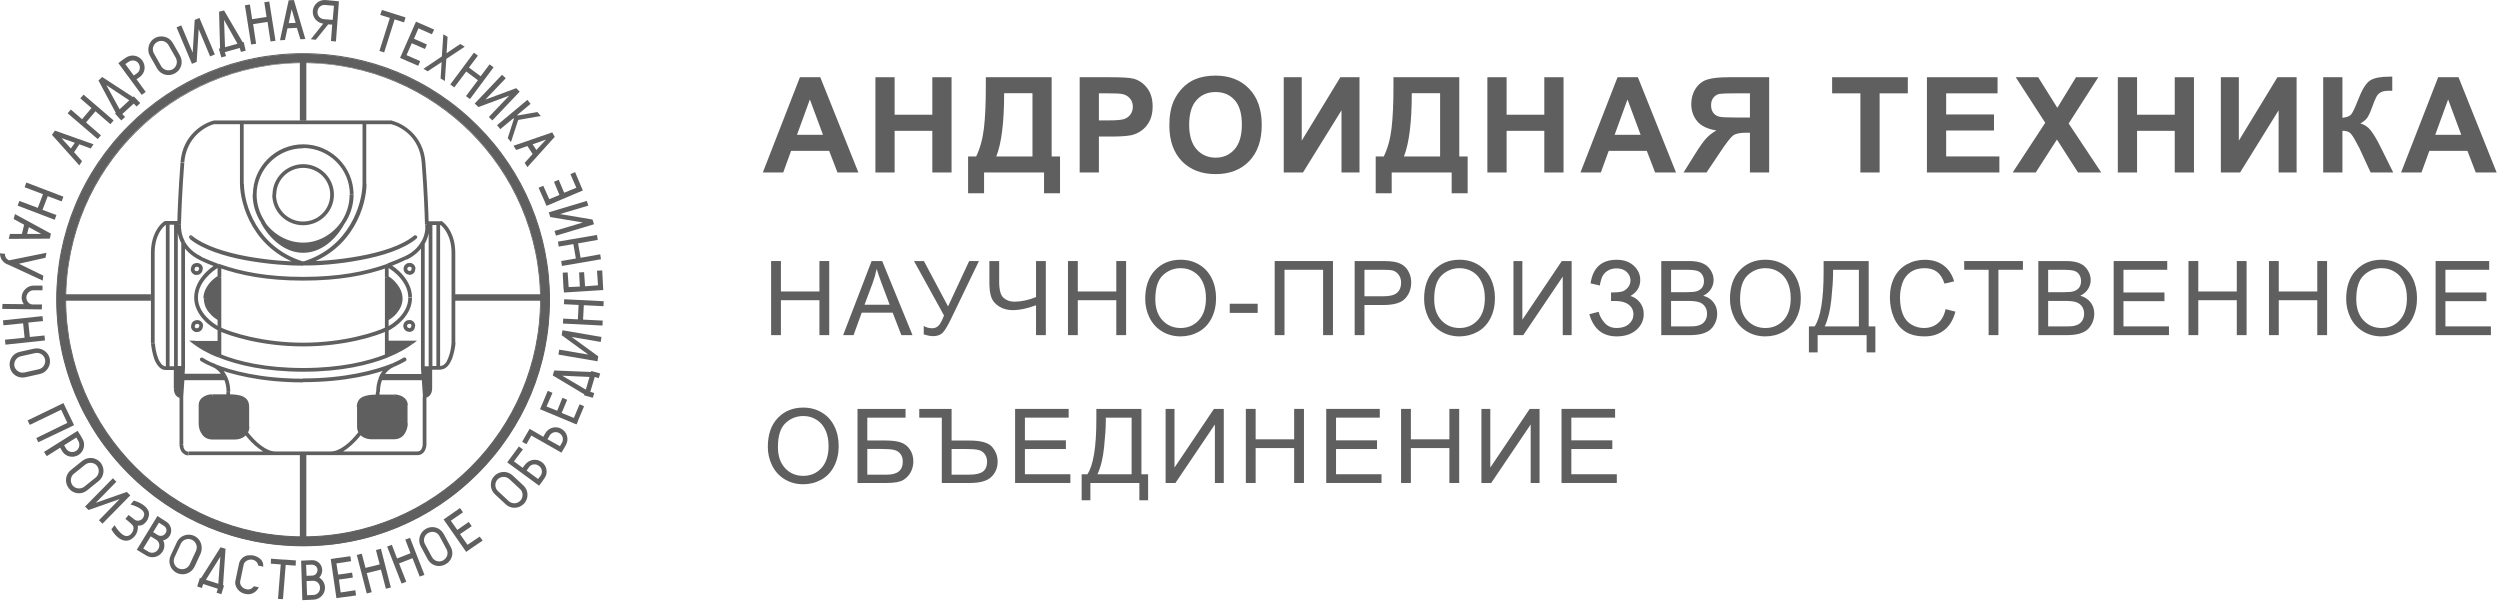 <svg width="371" height="90" viewBox="0 0 371 90" fill="none" xmlns="http://www.w3.org/2000/svg">
<path d="M114.434 49.733V38.738H115.888V43.254H121.603V38.738H123.058V49.733H121.603V44.551H115.888V49.733H114.434Z" fill="#5F5F5F"/>
<path d="M125.125 49.733L129.348 38.738H130.915L135.415 49.733H133.758L132.475 46.403H127.878L126.67 49.733H125.125ZM128.298 45.218H132.025L130.878 42.173C130.527 41.248 130.267 40.488 130.098 39.893C129.958 40.598 129.76 41.298 129.505 41.993L128.298 45.218Z" fill="#5F5F5F"/>
<path d="M135.637 38.738H137.107L140.691 45.473L143.826 38.738H145.274L141.149 47.288C140.634 48.358 140.212 49.058 139.881 49.388C139.552 49.718 139.079 49.883 138.464 49.883C138.089 49.883 137.629 49.796 137.084 49.621V48.375C137.474 48.6 137.887 48.713 138.321 48.713C138.677 48.713 138.982 48.6 139.236 48.375C139.496 48.145 139.781 47.626 140.092 46.816L135.637 38.738Z" fill="#5F5F5F"/>
<path d="M155.201 49.733H153.746V45.301C152.441 45.786 151.299 46.028 150.319 46.028C149.554 46.028 148.879 45.851 148.294 45.496C147.709 45.136 147.316 44.681 147.117 44.13C146.921 43.581 146.824 42.861 146.824 41.971V38.738H148.279V41.836C148.279 43.036 148.497 43.825 148.932 44.206C149.371 44.581 149.899 44.769 150.514 44.769C151.539 44.769 152.617 44.541 153.746 44.086V38.738H155.201V49.733Z" fill="#5F5F5F"/>
<path d="M158.488 49.733V38.738H159.944V43.254H165.658V38.738H167.114V49.733H165.658V44.551H159.944V49.733H158.488Z" fill="#5F5F5F"/>
<path d="M169.949 44.378C169.949 42.553 170.439 41.125 171.418 40.096C172.398 39.061 173.664 38.544 175.213 38.544C176.229 38.544 177.144 38.786 177.959 39.271C178.773 39.756 179.393 40.433 179.818 41.303C180.248 42.168 180.464 43.151 180.464 44.251C180.464 45.365 180.238 46.363 179.788 47.243C179.338 48.123 178.701 48.79 177.875 49.246C177.051 49.695 176.162 49.92 175.207 49.92C174.171 49.92 173.247 49.67 172.43 49.17C171.616 48.67 170.998 47.988 170.578 47.123C170.159 46.258 169.949 45.343 169.949 44.378ZM171.449 44.401C171.449 45.725 171.803 46.77 172.514 47.535C173.229 48.295 174.124 48.676 175.199 48.676C176.293 48.676 177.194 48.291 177.898 47.52C178.608 46.75 178.963 45.658 178.963 44.243C178.963 43.348 178.811 42.568 178.505 41.903C178.207 41.233 177.763 40.716 177.178 40.351C176.599 39.981 175.945 39.796 175.221 39.796C174.191 39.796 173.304 40.151 172.559 40.861C171.818 41.566 171.449 42.746 171.449 44.401Z" fill="#5F5F5F"/>
<path d="M182.492 46.433V45.075H186.639V46.433H182.492Z" fill="#5F5F5F"/>
<path d="M189.164 38.738H197.812V49.733H196.349V40.036H190.62V49.733H189.164V38.738Z" fill="#5F5F5F"/>
<path d="M201.031 49.733V38.738H205.178C205.908 38.738 206.466 38.773 206.852 38.843C207.391 38.934 207.844 39.106 208.209 39.361C208.574 39.611 208.866 39.963 209.086 40.418C209.311 40.873 209.423 41.373 209.423 41.918C209.423 42.853 209.126 43.646 208.532 44.296C207.937 44.941 206.862 45.263 205.306 45.263H202.486V49.733H201.031ZM202.486 43.966H205.329C206.268 43.966 206.937 43.79 207.332 43.441C207.726 43.091 207.924 42.598 207.924 41.963C207.924 41.503 207.806 41.11 207.572 40.786C207.342 40.456 207.036 40.238 206.657 40.133C206.412 40.069 205.959 40.036 205.299 40.036H202.486V43.966Z" fill="#5F5F5F"/>
<path d="M211.336 44.378C211.336 42.553 211.826 41.125 212.806 40.096C213.785 39.061 215.051 38.544 216.601 38.544C217.616 38.544 218.531 38.786 219.345 39.271C220.161 39.756 220.78 40.433 221.206 41.303C221.635 42.168 221.851 43.151 221.851 44.251C221.851 45.365 221.625 46.363 221.176 47.243C220.726 48.123 220.088 48.79 219.263 49.246C218.438 49.695 217.549 49.92 216.593 49.92C215.558 49.92 214.634 49.67 213.819 49.17C213.003 48.67 212.386 47.988 211.966 47.123C211.546 46.258 211.336 45.343 211.336 44.378ZM212.835 44.401C212.835 45.725 213.191 46.77 213.9 47.535C214.616 48.295 215.51 48.676 216.585 48.676C217.681 48.676 218.58 48.291 219.286 47.52C219.995 46.75 220.35 45.658 220.35 44.243C220.35 43.348 220.198 42.568 219.892 41.903C219.593 41.233 219.15 40.716 218.567 40.351C217.985 39.981 217.333 39.796 216.608 39.796C215.579 39.796 214.691 40.151 213.945 40.861C213.206 41.566 212.835 42.746 212.835 44.401Z" fill="#5F5F5F"/>
<path d="M224.598 38.738H225.918V47.446L231.769 38.738H233.231V49.733H231.911V41.048L226.054 49.733H224.598V38.738Z" fill="#5F5F5F"/>
<path d="M235.859 46.628L237.248 46.268C237.352 46.803 237.632 47.338 238.088 47.873C238.547 48.408 239.155 48.676 239.91 48.676C240.68 48.676 241.288 48.478 241.733 48.083C242.177 47.689 242.4 47.211 242.4 46.651C242.4 46.046 242.164 45.566 241.694 45.21C241.226 44.85 240.586 44.67 239.774 44.67H239.077V43.403C239.747 43.403 240.259 43.366 240.614 43.29C240.97 43.211 241.281 43.014 241.552 42.698C241.827 42.379 241.964 42.016 241.964 41.611C241.964 41.131 241.777 40.713 241.401 40.358C241.032 40.003 240.529 39.826 239.894 39.826C239.339 39.826 238.865 39.966 238.47 40.246C238.08 40.521 237.81 40.888 237.66 41.348C237.51 41.803 237.435 42.143 237.435 42.368L236.04 42.053C236.385 39.718 237.675 38.551 239.91 38.551C240.985 38.551 241.837 38.85 242.467 39.451C243.098 40.046 243.413 40.743 243.413 41.543C243.413 42.568 242.928 43.363 241.957 43.928C242.517 44.083 242.985 44.401 243.36 44.881C243.739 45.355 243.93 45.926 243.93 46.59C243.93 47.535 243.561 48.328 242.827 48.968C242.097 49.603 241.128 49.92 239.917 49.92C237.837 49.92 236.485 48.823 235.859 46.628Z" fill="#5F5F5F"/>
<path d="M246.531 49.733V38.738H250.656C251.496 38.738 252.168 38.85 252.673 39.076C253.184 39.296 253.581 39.639 253.866 40.103C254.156 40.563 254.3 41.046 254.3 41.551C254.3 42.02 254.174 42.463 253.918 42.878C253.664 43.293 253.278 43.629 252.763 43.883C253.429 44.078 253.939 44.411 254.294 44.881C254.654 45.35 254.833 45.906 254.833 46.546C254.833 47.061 254.723 47.541 254.504 47.985C254.288 48.426 254.02 48.765 253.701 49.005C253.381 49.246 252.979 49.428 252.494 49.553C252.014 49.673 251.424 49.733 250.723 49.733H246.531ZM247.986 43.358H250.363C251.008 43.358 251.472 43.316 251.752 43.231C252.122 43.121 252.398 42.938 252.584 42.683C252.774 42.428 252.868 42.108 252.868 41.723C252.868 41.358 252.781 41.038 252.606 40.763C252.432 40.483 252.181 40.294 251.856 40.193C251.531 40.089 250.974 40.036 250.183 40.036H247.986V43.358ZM247.986 48.436H250.723C251.193 48.436 251.523 48.418 251.713 48.383C252.048 48.323 252.328 48.223 252.554 48.083C252.779 47.943 252.963 47.74 253.108 47.476C253.254 47.206 253.326 46.896 253.326 46.546C253.326 46.136 253.22 45.781 253.011 45.481C252.802 45.176 252.509 44.963 252.134 44.843C251.763 44.718 251.228 44.656 250.528 44.656H247.986V48.436Z" fill="#5F5F5F"/>
<path d="M256.727 44.378C256.727 42.553 257.218 41.125 258.197 40.096C259.178 39.061 260.442 38.544 261.992 38.544C263.007 38.544 263.921 38.786 264.738 39.271C265.552 39.756 266.171 40.433 266.596 41.303C267.027 42.168 267.241 43.151 267.241 44.251C267.241 45.365 267.017 46.363 266.566 47.243C266.116 48.123 265.48 48.79 264.654 49.246C263.829 49.695 262.939 49.92 261.984 49.92C260.949 49.92 260.024 49.67 259.21 49.17C258.396 48.67 257.778 47.988 257.357 47.123C256.938 46.258 256.727 45.343 256.727 44.378ZM258.227 44.401C258.227 45.725 258.582 46.77 259.291 47.535C260.006 48.295 260.903 48.676 261.978 48.676C263.072 48.676 263.971 48.291 264.677 47.52C265.387 46.75 265.742 45.658 265.742 44.243C265.742 43.348 265.588 42.568 265.285 41.903C264.984 41.233 264.542 40.716 263.956 40.351C263.378 39.981 262.725 39.796 262 39.796C260.97 39.796 260.082 40.151 259.338 40.861C258.597 41.566 258.227 42.746 258.227 44.401Z" fill="#5F5F5F"/>
<path d="M270.624 38.738H277.313V48.436H278.304V52.298H277.006V49.733H269.737V52.298H268.441V48.436H269.296C270.181 47.101 270.624 44.403 270.624 40.343V38.738ZM275.858 40.036H272.026V40.598C272.026 41.533 271.941 42.813 271.771 44.438C271.606 46.058 271.278 47.39 270.789 48.436H275.858V40.036Z" fill="#5F5F5F"/>
<path d="M288.726 45.878L290.18 46.246C289.875 47.441 289.326 48.353 288.531 48.983C287.74 49.609 286.772 49.92 285.629 49.92C284.443 49.92 283.478 49.68 282.733 49.201C281.993 48.716 281.428 48.016 281.038 47.101C280.653 46.186 280.461 45.203 280.461 44.153C280.461 43.008 280.678 42.011 281.113 41.16C281.554 40.306 282.176 39.659 282.981 39.218C283.79 38.773 284.68 38.551 285.651 38.551C286.75 38.551 287.675 38.831 288.426 39.391C289.175 39.951 289.697 40.739 289.993 41.753L288.56 42.091C288.305 41.291 287.936 40.709 287.45 40.343C286.966 39.978 286.355 39.796 285.62 39.796C284.775 39.796 284.068 39.998 283.497 40.403C282.932 40.808 282.535 41.354 282.305 42.038C282.075 42.718 281.96 43.421 281.96 44.146C281.96 45.081 282.096 45.898 282.366 46.598C282.639 47.293 283.065 47.813 283.64 48.158C284.215 48.503 284.838 48.676 285.508 48.676C286.323 48.676 287.012 48.441 287.577 47.97C288.142 47.5 288.526 46.803 288.726 45.878Z" fill="#5F5F5F"/>
<path d="M295.11 49.733V40.036H291.488V38.738H300.201V40.036H296.565V49.733H295.11Z" fill="#5F5F5F"/>
<path d="M302.488 49.733V38.738H306.615C307.455 38.738 308.127 38.85 308.631 39.076C309.141 39.296 309.54 39.639 309.825 40.103C310.113 40.563 310.259 41.046 310.259 41.551C310.259 42.02 310.132 42.463 309.877 42.878C309.621 43.293 309.237 43.629 308.722 43.883C309.386 44.078 309.896 44.411 310.251 44.881C310.611 45.35 310.791 45.906 310.791 46.546C310.791 47.061 310.682 47.541 310.461 47.985C310.246 48.426 309.979 48.765 309.659 49.005C309.339 49.246 308.936 49.428 308.451 49.553C307.972 49.673 307.381 49.733 306.682 49.733H302.488ZM303.945 43.358H306.322C306.967 43.358 307.429 43.316 307.709 43.231C308.079 43.121 308.357 42.938 308.541 42.683C308.731 42.428 308.826 42.108 308.826 41.723C308.826 41.358 308.74 41.038 308.564 40.763C308.389 40.483 308.139 40.294 307.814 40.193C307.489 40.089 306.931 40.036 306.141 40.036H303.945V43.358ZM303.945 48.436H306.682C307.151 48.436 307.482 48.418 307.671 48.383C308.007 48.323 308.287 48.223 308.511 48.083C308.736 47.943 308.922 47.74 309.066 47.476C309.211 47.206 309.283 46.896 309.283 46.546C309.283 46.136 309.179 45.781 308.968 45.481C308.758 45.176 308.466 44.963 308.091 44.843C307.722 44.718 307.186 44.656 306.487 44.656H303.945V48.436Z" fill="#5F5F5F"/>
<path d="M313.668 49.733V38.738H321.619V40.036H315.123V43.403H321.206V44.693H315.123V48.436H321.873V49.733H313.668Z" fill="#5F5F5F"/>
<path d="M324.77 49.733V38.738H326.225V43.254H331.94V38.738H333.394V49.733H331.94V44.551H326.225V49.733H324.77Z" fill="#5F5F5F"/>
<path d="M336.715 49.733V38.738H338.169V43.254H343.884V38.738H345.339V49.733H343.884V44.551H338.169V49.733H336.715Z" fill="#5F5F5F"/>
<path d="M348.172 44.378C348.172 42.553 348.662 41.125 349.641 40.096C350.622 39.061 351.886 38.544 353.436 38.544C354.452 38.544 355.365 38.786 356.181 39.271C356.996 39.756 357.617 40.433 358.041 41.303C358.471 42.168 358.685 43.151 358.685 44.251C358.685 45.365 358.462 46.363 358.012 47.243C357.561 48.123 356.924 48.79 356.098 49.246C355.274 49.695 354.383 49.92 353.429 49.92C352.395 49.92 351.47 49.67 350.654 49.17C349.839 48.67 349.222 47.988 348.801 47.123C348.382 46.258 348.172 45.343 348.172 44.378ZM349.671 44.401C349.671 45.725 350.026 46.77 350.737 47.535C351.452 48.295 352.346 48.676 353.421 48.676C354.516 48.676 355.417 48.291 356.121 47.52C356.831 46.75 357.186 45.658 357.186 44.243C357.186 43.348 357.034 42.568 356.729 41.903C356.429 41.233 355.986 40.716 355.401 40.351C354.821 39.981 354.169 39.796 353.444 39.796C352.413 39.796 351.526 40.151 350.782 40.861C350.041 41.566 349.671 42.746 349.671 44.401Z" fill="#5F5F5F"/>
<path d="M361.445 49.733V38.738H369.396V40.036H362.9V43.403H368.983V44.693H362.9V48.436H369.65V49.733H361.445Z" fill="#5F5F5F"/>
<path d="M113.945 66.32C113.945 64.496 114.435 63.068 115.415 62.038C116.396 61.003 117.66 60.485 119.211 60.485C120.225 60.485 121.14 60.728 121.955 61.213C122.77 61.698 123.39 62.376 123.815 63.246C124.245 64.111 124.46 65.093 124.46 66.193C124.46 67.308 124.235 68.305 123.785 69.185C123.335 70.065 122.697 70.733 121.873 71.188C121.047 71.638 120.157 71.863 119.203 71.863C118.168 71.863 117.243 71.612 116.428 71.113C115.612 70.613 114.995 69.93 114.575 69.065C114.155 68.2 113.945 67.285 113.945 66.32ZM115.445 66.343C115.445 67.668 115.801 68.713 116.51 69.478C117.225 70.238 118.12 70.618 119.195 70.618C120.29 70.618 121.19 70.232 121.895 69.463C122.605 68.693 122.96 67.6 122.96 66.185C122.96 65.29 122.808 64.511 122.503 63.846C122.202 63.176 121.76 62.658 121.175 62.293C120.595 61.923 119.943 61.738 119.218 61.738C118.188 61.738 117.3 62.093 116.555 62.803C115.815 63.508 115.445 64.688 115.445 66.343Z" fill="#5F5F5F"/>
<path d="M127.254 60.681H134.386V61.977H128.709V65.368H131.333C132.304 65.368 133.074 65.46 133.644 65.645C134.218 65.83 134.678 66.18 135.024 66.695C135.369 67.205 135.541 67.8 135.541 68.48C135.541 69.035 135.416 69.555 135.166 70.04C134.921 70.52 134.553 70.913 134.064 71.218C133.574 71.523 132.738 71.675 131.559 71.675H127.254V60.681ZM128.709 70.438H131.619C132.404 70.438 132.991 70.278 133.381 69.958C133.776 69.637 133.973 69.158 133.973 68.517C133.973 68.063 133.861 67.683 133.636 67.378C133.411 67.073 133.098 66.87 132.699 66.771C132.298 66.67 131.616 66.621 130.651 66.621H128.709V70.438Z" fill="#5F5F5F"/>
<path d="M136.418 60.681H141.217V65.376H143.85C145.575 65.376 146.705 65.695 147.24 66.335C147.78 66.975 148.05 67.695 148.05 68.495C148.05 69.415 147.737 70.175 147.113 70.775C146.493 71.375 145.435 71.675 143.94 71.675H139.762V61.977H136.418V60.681ZM141.217 70.438H143.88C144.795 70.438 145.457 70.285 145.868 69.98C146.278 69.67 146.482 69.18 146.482 68.51C146.482 68.056 146.36 67.673 146.115 67.363C145.875 67.048 145.555 66.848 145.155 66.763C144.755 66.672 144.09 66.628 143.16 66.628H141.217V70.438Z" fill="#5F5F5F"/>
<path d="M150.641 71.675V60.681H158.59V61.977H152.096V65.345H158.178V66.636H152.096V70.377H158.845V71.675H150.641Z" fill="#5F5F5F"/>
<path d="M162.698 60.681H169.388V70.377H170.378V74.24H169.081V71.675H161.813V74.24H160.516V70.377H161.371C162.255 69.043 162.698 66.345 162.698 62.285V60.681ZM167.932 61.977H164.1V62.541C164.1 63.476 164.015 64.756 163.846 66.38C163.681 68 163.353 69.333 162.863 70.377H167.932V61.977Z" fill="#5F5F5F"/>
<path d="M172.977 60.681H174.297V69.388L180.148 60.681H181.61V71.675H180.29V62.99L174.433 71.675H172.977V60.681Z" fill="#5F5F5F"/>
<path d="M184.883 71.675V60.681H186.337V65.195H192.052V60.681H193.507V71.675H192.052V66.493H186.337V71.675H184.883Z" fill="#5F5F5F"/>
<path d="M196.812 71.675V60.681H204.761V61.977H198.267V65.345H204.35V66.636H198.267V70.377H205.017V71.675H196.812Z" fill="#5F5F5F"/>
<path d="M207.918 71.675V60.681H209.374V65.195H215.087V60.681H216.544V71.675H215.087V66.493H209.374V71.675H207.918Z" fill="#5F5F5F"/>
<path d="M219.84 60.681H221.16V69.388L227.009 60.681H228.472V71.675H227.152V62.99L221.294 71.675H219.84V60.681Z" fill="#5F5F5F"/>
<path d="M231.73 71.675V60.681H239.68V61.977H233.186V65.345H239.268V66.636H233.186V70.377H239.935V71.675H231.73Z" fill="#5F5F5F"/>
<path d="M127.387 25.597H124.283L123.048 22.386H117.398L116.231 25.597H113.203L118.709 11.461H121.727L127.387 25.597ZM122.132 20.004L120.185 14.759L118.275 20.004H122.132Z" fill="#5F5F5F"/>
<path d="M129.91 25.597V11.461H132.764V17.024H138.357V11.461H141.211V25.597H138.357V19.416H132.764V25.597H129.91Z" fill="#5F5F5F"/>
<path d="M146.296 11.461H156.064V23.224H157.308V28.682H154.936V25.597H146.036V28.682H143.664V23.224H144.86C145.445 22.016 145.83 20.615 146.017 19.02C146.203 17.42 146.296 15.399 146.296 12.955V11.461ZM149.015 13.833C149.015 18.127 148.627 21.258 147.848 23.224H153.219V13.833H149.015Z" fill="#5F5F5F"/>
<path d="M160.223 25.597V11.461H164.803C166.538 11.461 167.67 11.532 168.198 11.673C169.007 11.885 169.686 12.348 170.231 13.062C170.778 13.769 171.052 14.685 171.052 15.81C171.052 16.677 170.893 17.407 170.579 17.998C170.264 18.59 169.862 19.056 169.374 19.397C168.892 19.731 168.399 19.952 167.898 20.062C167.217 20.197 166.23 20.264 164.938 20.264H163.077V25.597H160.223ZM163.077 13.852V17.864H164.639C165.764 17.864 166.516 17.789 166.895 17.642C167.274 17.494 167.57 17.262 167.784 16.948C168.001 16.633 168.111 16.266 168.111 15.848C168.111 15.333 167.959 14.91 167.657 14.575C167.355 14.241 166.972 14.032 166.51 13.949C166.169 13.884 165.484 13.852 164.455 13.852H163.077Z" fill="#5F5F5F"/>
<path d="M173.531 18.615C173.531 17.175 173.747 15.967 174.178 14.99C174.5 14.27 174.936 13.624 175.488 13.052C176.048 12.48 176.659 12.055 177.322 11.779C178.202 11.406 179.218 11.22 180.368 11.22C182.451 11.22 184.115 11.866 185.363 13.158C186.616 14.45 187.243 16.247 187.243 18.548C187.243 20.83 186.622 22.617 185.382 23.91C184.142 25.195 182.483 25.838 180.406 25.838C178.304 25.838 176.633 25.198 175.392 23.919C174.152 22.634 173.531 20.866 173.531 18.615ZM176.472 18.519C176.472 20.12 176.842 21.334 177.581 22.165C178.32 22.986 179.259 23.398 180.397 23.398C181.534 23.398 182.467 22.99 183.193 22.174C183.926 21.351 184.293 20.12 184.293 18.481C184.293 16.86 183.936 15.652 183.222 14.855C182.515 14.058 181.573 13.659 180.397 13.659C179.221 13.659 178.272 14.064 177.552 14.874C176.832 15.678 176.472 16.892 176.472 18.519Z" fill="#5F5F5F"/>
<path d="M190.508 11.461H193.178V20.872L198.906 11.461H201.75V25.597H199.079V16.369L193.362 25.597H190.508V11.461Z" fill="#5F5F5F"/>
<path d="M206.789 11.461H216.556V23.224H217.801V28.682H215.428V25.597H206.528V28.682H204.156V23.224H205.352C205.937 22.016 206.323 20.615 206.509 19.02C206.696 17.42 206.789 15.399 206.789 12.955V11.461ZM209.508 13.833C209.508 18.127 209.119 21.258 208.342 23.224H213.711V13.833H209.508Z" fill="#5F5F5F"/>
<path d="M220.727 25.597V11.461H223.581V17.024H229.174V11.461H232.029V25.597H229.174V19.416H223.581V25.597H220.727Z" fill="#5F5F5F"/>
<path d="M248.722 25.597H245.618L244.384 22.386H238.734L237.566 25.597H234.539L240.044 11.461H243.063L248.722 25.597ZM243.468 20.004L241.52 14.759L239.611 20.004H243.468Z" fill="#5F5F5F"/>
<path d="M259.69 25.597V19.695H259.112C258.212 19.695 257.575 19.831 257.202 20.101C256.835 20.371 256.206 21.177 255.312 22.521L253.248 25.597H249.836L251.562 22.839C252.244 21.746 252.786 20.981 253.191 20.544C253.595 20.101 254.105 19.705 254.715 19.358C253.397 19.152 252.445 18.696 251.861 17.989C251.276 17.275 250.983 16.423 250.983 15.433C250.983 14.572 251.199 13.81 251.629 13.148C252.066 12.48 252.639 12.033 253.346 11.808C254.06 11.577 255.124 11.461 256.538 11.461H262.544V25.597H259.69ZM259.69 13.852H257.462C256.332 13.852 255.586 13.878 255.226 13.929C254.873 13.981 254.566 14.155 254.309 14.45C254.053 14.746 253.924 15.132 253.924 15.607C253.924 16.102 254.047 16.497 254.29 16.794C254.541 17.083 254.856 17.262 255.235 17.334C255.621 17.404 256.402 17.439 257.58 17.439H259.69V13.852Z" fill="#5F5F5F"/>
<path d="M276.082 25.597V13.852H271.887V11.461H283.12V13.852H278.936V25.597H276.082Z" fill="#5F5F5F"/>
<path d="M285.957 25.597V11.461H296.438V13.852H288.81V16.986H295.907V19.368H288.81V23.215H296.707V25.597H285.957Z" fill="#5F5F5F"/>
<path d="M298.68 25.597L303.512 18.221L299.134 11.461H302.47L305.306 16.002L308.081 11.461H311.39L306.991 18.326L311.824 25.597H308.38L305.247 20.708L302.104 25.597H298.68Z" fill="#5F5F5F"/>
<path d="M314.285 25.597V11.461H317.139V17.024H322.731V11.461H325.585V25.597H322.731V19.416H317.139V25.597H314.285Z" fill="#5F5F5F"/>
<path d="M329.574 11.461H332.244V20.872L337.972 11.461H340.817V25.597H338.147V16.369L332.429 25.597H329.574V11.461Z" fill="#5F5F5F"/>
<path d="M344.762 11.461H347.616V17.478C348.252 17.414 348.683 17.249 348.909 16.986C349.134 16.723 349.482 15.99 349.951 14.788C350.543 13.258 351.136 12.306 351.735 11.933C352.325 11.56 353.28 11.374 354.598 11.374C354.663 11.374 354.8 11.371 355.013 11.364V13.476L354.608 13.466C354.022 13.466 353.595 13.54 353.325 13.688C353.056 13.83 352.837 14.048 352.669 14.344C352.503 14.64 352.255 15.247 351.926 16.166C351.754 16.655 351.563 17.063 351.359 17.391C351.158 17.719 350.801 18.027 350.288 18.317C350.925 18.497 351.448 18.86 351.859 19.406C352.277 19.953 352.734 20.724 353.229 21.721L355.157 25.597H351.802L350.114 21.942C350.088 21.891 350.033 21.791 349.951 21.643C349.919 21.592 349.798 21.37 349.594 20.978C349.228 20.284 348.925 19.85 348.686 19.677C348.456 19.503 348.099 19.412 347.616 19.406V25.597H344.762V11.461Z" fill="#5F5F5F"/>
<path d="M370.503 25.597H367.4L366.165 22.386H360.515L359.347 25.597H356.32L361.826 11.461H364.845L370.503 25.597ZM365.25 20.004L363.301 14.759L361.392 20.004H365.25Z" fill="#5F5F5F"/>
<path d="M28.926 50.855C29.627 51.408 30.845 52.145 32.542 52.809V50.855H28.926Z" fill="#5F5F5F"/>
<path d="M26.09 57.672C26.09 58.004 26.238 58.74 26.938 58.814L27.123 56.125L27.161 55.718L27.234 54.577H26.09V57.672ZM32.584 41.201V47.318C31.883 46.986 30.518 45.918 30.518 44.333C30.518 42.748 31.883 41.569 32.584 41.201ZM32.584 52.809V50.856H28.968C29.633 51.407 30.85 52.145 32.584 52.809ZM31.698 54.208H31.662C31.698 54.208 31.698 54.208 31.698 54.208Z" fill="#5F5F5F"/>
<path d="M36.458 64.193C35.166 62.497 34.169 60.397 33.911 58.813H31.477C30.886 58.813 29.742 59.107 29.742 60.139V62.902C29.742 63.602 30.074 64.966 31.477 64.966H34.908C35.351 64.929 36.088 64.782 36.458 64.193Z" fill="#5F5F5F"/>
<path d="M36.713 63.308V60.36C36.713 59.071 35.68 58.813 33.945 58.813C34.205 60.397 35.2 62.461 36.492 64.193C36.603 63.972 36.713 63.676 36.713 63.308Z" fill="#5F5F5F"/>
<path d="M61.03 50.855C60.33 51.408 59.112 52.145 57.414 52.809V50.855H61.03Z" fill="#5F5F5F"/>
<path d="M63.873 57.672C63.873 58.004 63.726 58.74 63.025 58.814L62.84 56.125L62.804 55.718L62.73 54.577H63.873V57.672ZM57.379 41.201V47.318C58.08 46.986 59.445 45.918 59.445 44.333C59.445 42.748 58.08 41.569 57.379 41.201ZM57.379 52.809V50.856H60.995C60.331 51.407 59.113 52.145 57.379 52.809ZM58.265 54.208H58.301C58.265 54.208 58.265 54.208 58.265 54.208Z" fill="#5F5F5F"/>
<path d="M53.504 64.193C54.795 62.497 55.791 60.397 56.049 58.813H58.485C59.075 58.813 60.218 59.107 60.218 60.139V62.902C60.218 63.602 59.886 64.966 58.485 64.966H55.053C54.61 64.929 53.872 64.782 53.504 64.193Z" fill="#5F5F5F"/>
<path d="M53.246 63.308V60.36C53.246 59.071 54.279 58.813 56.013 58.813C55.755 60.397 54.758 62.461 53.467 64.193C53.357 63.972 53.246 63.676 53.246 63.308Z" fill="#5F5F5F"/>
<path d="M39.004 32.983C39.704 34.42 41.919 37.258 44.982 37.258C48.082 37.258 50.221 34.42 50.922 32.983C49.63 34.973 47.454 36.3 44.982 36.3C42.509 36.3 40.295 34.937 39.004 32.983Z" fill="#5F5F5F"/>
<path d="M31.844 18.17V17.876H31.771L31.844 18.17ZM44.98 39.099V39.395L45.054 38.841L44.98 39.099ZM28.523 34.973C28.413 34.862 28.229 34.899 28.117 35.009C28.007 35.12 28.044 35.304 28.155 35.415L28.523 34.973ZM24.539 33.093V32.799H24.465L24.391 32.836L24.539 33.093ZM28.927 50.855L28.93 50.559H28.081L28.745 51.075L28.927 50.855ZM30.111 53.102C29.962 53.027 29.815 53.065 29.705 53.176C29.631 53.323 29.667 53.47 29.778 53.58L30.111 53.102ZM58.117 18.17L58.191 17.876H58.117V18.17ZM44.98 39.099L44.907 38.805L44.98 39.357V39.099ZM61.807 35.415C61.917 35.304 61.954 35.12 61.845 35.009C61.734 34.899 61.549 34.862 61.438 34.973L61.807 35.415ZM65.423 33.093L65.571 32.836L65.497 32.799H65.423V33.093ZM61.03 50.855L61.216 51.075L61.881 50.559H61.032L61.03 50.855ZM60.184 53.58C60.331 53.508 60.368 53.323 60.257 53.176C60.184 53.027 59.999 52.991 59.851 53.102L60.184 53.58ZM44.98 32.872C42.767 32.872 40.959 31.104 40.959 28.893H40.405C40.405 31.398 42.471 33.425 44.98 33.425V32.872ZM40.996 28.893C40.996 26.682 42.803 24.913 45.018 24.913V24.36C42.508 24.36 40.443 26.388 40.443 28.893H40.996ZM38.081 28.893C38.081 25.098 41.18 22.003 45.018 22.003V21.413C40.885 21.413 37.527 24.766 37.527 28.893H38.081ZM31.771 17.876C30.221 18.244 27.084 19.976 26.789 24.103L27.343 24.139C27.638 20.345 30.517 18.723 31.882 18.392L31.771 17.876ZM44.98 17.876H35.866V18.429H44.98V17.876ZM35.866 17.876H31.844V18.429H35.866V17.876ZM35.609 18.17V27.271H36.162V18.17H35.609ZM35.609 27.271C35.645 30.367 37.565 37.147 44.907 39.395L45.091 38.841C38.043 36.705 36.199 30.22 36.199 27.271H35.609ZM44.98 38.805C42.952 38.841 39.742 38.62 36.568 38.031C33.394 37.441 30.294 36.447 28.523 35.009L28.155 35.452C30.037 36.999 33.247 38.031 36.457 38.62C39.667 39.21 42.915 39.431 44.98 39.431V38.805ZM26.789 24.139C26.495 27.899 26.346 31.547 26.31 33.093L26.863 33.13C26.901 31.583 27.048 27.971 27.343 24.213L26.789 24.139ZM26.31 33.057C26.31 33.13 26.31 33.204 26.31 33.278H26.863C26.863 33.204 26.863 33.13 26.863 33.057H26.31ZM24.391 32.836C23.689 33.278 22.398 34.789 22.398 37.516H22.951C22.951 34.973 24.133 33.647 24.686 33.315L24.391 32.836ZM22.398 37.516V50.891H22.951V37.516H22.398ZM22.398 50.928C22.473 51.554 22.619 52.512 22.915 53.323C23.062 53.727 23.284 54.097 23.542 54.391C23.801 54.686 24.133 54.907 24.575 54.907V54.354C24.354 54.354 24.169 54.244 23.985 54.059C23.801 53.838 23.616 53.544 23.468 53.176C23.174 52.439 23.026 51.518 22.989 50.928H22.398ZM26.605 32.799H26.089V33.351H26.605V32.799ZM26.384 54.612V33.093H25.83V54.612H26.384ZM26.089 32.799H24.907V33.351H26.089V32.799ZM24.907 32.799H24.539V33.351H24.907V32.799ZM24.539 54.907H24.907V54.354H24.539V54.907ZM24.907 54.907H26.089V54.354H24.907V54.907ZM24.612 33.093V54.612H25.166V33.093H24.612ZM26.31 33.278C26.236 33.941 26.346 35.047 26.937 36.152L27.454 35.857C26.901 34.862 26.826 33.868 26.863 33.315L26.31 33.278ZM26.937 36.152C27.454 37.037 28.302 37.92 29.631 38.584L29.89 38.069C28.634 37.479 27.896 36.668 27.454 35.894L26.937 36.152ZM26.901 36.005V54.612H27.454V36.005H26.901ZM27.195 54.317H26.089V54.87H27.195V54.317ZM25.793 54.612V57.67H26.346V54.612H25.793ZM25.793 57.67C25.793 57.891 25.83 58.187 25.978 58.481C26.125 58.776 26.421 59.034 26.863 59.108L26.937 58.555C26.678 58.518 26.531 58.371 26.457 58.223C26.346 58.039 26.31 57.817 26.346 57.707L25.793 57.67ZM26.642 58.849V65.997H27.195V58.849H26.642ZM26.642 65.997C26.642 66.256 26.716 66.625 26.901 66.957C27.122 67.288 27.453 67.582 28.007 67.582V67.029C27.675 67.029 27.49 66.882 27.38 66.698C27.233 66.476 27.195 66.219 27.195 66.035L26.642 65.997ZM29.631 38.584C30.443 38.988 31.328 39.357 32.25 39.69L32.435 39.173C31.512 38.841 30.664 38.473 29.852 38.105L29.631 38.584ZM32.25 39.137C31.659 39.431 30.811 40.058 30.111 40.905C29.41 41.753 28.819 42.858 28.819 44.148H29.372C29.372 43.042 29.89 42.048 30.553 41.273C31.217 40.499 31.992 39.91 32.509 39.652L32.25 39.137ZM28.819 44.185C28.819 45.474 29.446 46.579 30.184 47.39C30.922 48.237 31.844 48.79 32.435 49.085L32.694 48.569C32.139 48.311 31.291 47.758 30.59 46.985C29.89 46.211 29.372 45.253 29.372 44.148H28.819V44.185ZM32.435 49.085C34.059 49.858 38.855 51.407 44.98 51.407V50.854C38.929 50.854 34.243 49.307 32.694 48.569L32.435 49.085ZM32.288 39.652C32.362 39.69 32.435 39.69 32.471 39.727L32.656 39.21C32.582 39.173 32.545 39.173 32.471 39.137L32.288 39.652ZM32.471 39.727C35.682 40.868 39.631 41.642 44.98 41.642V41.089C39.667 41.089 35.792 40.316 32.656 39.21L32.471 39.727ZM32.288 47.317V48.827H32.841V47.317H32.288ZM32.694 47.058C32.398 46.911 31.918 46.579 31.512 46.1C31.107 45.621 30.811 45.032 30.811 44.332H30.258C30.258 45.217 30.627 45.953 31.107 46.468C31.55 47.022 32.103 47.39 32.471 47.575L32.694 47.058ZM32.288 39.469V41.163H32.841V39.469H32.288ZM32.288 41.199V47.317H32.841V41.199H32.288ZM30.811 44.332C30.811 43.632 31.107 43.006 31.512 42.489C31.918 41.974 32.398 41.605 32.694 41.421L32.398 40.905C32.029 41.127 31.476 41.531 31.032 42.085C30.59 42.674 30.184 43.41 30.184 44.295L30.811 44.332ZM32.288 48.827V50.854H32.841V48.827H32.288ZM28.93 51.148H32.545V50.596H28.93V51.148ZM29.778 53.58C30.184 53.838 30.775 54.133 31.55 54.465L31.771 53.949C30.996 53.654 30.443 53.323 30.111 53.102L29.778 53.58ZM28.044 67.546H40.885V66.993H28.044V67.546ZM28.745 51.075C29.483 51.628 30.7 52.401 32.435 53.065L32.656 52.548C30.959 51.886 29.778 51.148 29.078 50.633L28.745 51.075ZM32.841 52.806V50.854H32.288V52.806H32.841ZM32.288 52.806V52.88H32.841V52.806H32.288ZM32.471 53.065C35.239 54.17 39.372 55.165 45.018 55.165V54.612C39.446 54.612 35.388 53.654 32.694 52.548L32.471 53.065ZM31.587 54.502C34.132 55.534 38.708 56.749 44.98 56.749V56.197C38.745 56.197 34.28 55.017 31.808 53.986L31.587 54.502ZM31.55 54.465C31.587 54.465 31.587 54.465 31.55 54.465L31.808 53.949C31.808 53.949 31.771 53.949 31.771 53.912L31.55 54.465ZM31.55 54.465H31.587L31.808 53.949H31.771L31.55 54.465ZM31.808 53.949H31.771L31.55 54.465H31.587L31.808 53.949ZM33.542 55.608C33.026 54.686 32.324 54.17 31.808 53.949L31.587 54.465C31.955 54.648 32.582 55.055 33.026 55.865L33.542 55.608ZM26.901 54.576L26.826 55.717L27.38 55.755L27.454 54.612L26.901 54.576ZM33.283 55.459H27.122V56.013H33.283V55.459ZM26.826 55.717L26.789 56.123L27.343 56.16L27.38 55.755L26.826 55.717ZM26.826 56.123L26.642 58.813L27.195 58.849L27.38 56.16L26.826 56.123ZM34.169 58.149C34.169 57.338 34.022 56.638 33.764 56.049L33.247 56.27C33.468 56.786 33.617 57.376 33.617 58.149H34.169ZM33.764 56.049C33.689 55.902 33.616 55.755 33.542 55.608L33.026 55.902C33.1 56.013 33.173 56.16 33.211 56.27L33.764 56.049ZM27.122 56.419H33.505V55.865H27.122V56.419ZM33.579 58.149C33.579 58.371 33.617 58.628 33.653 58.887L34.206 58.813C34.169 58.592 34.132 58.371 34.132 58.187H33.579V58.149ZM33.948 58.518H31.512V59.071H33.948V58.518ZM31.476 58.518C31.144 58.518 30.664 58.592 30.258 58.849C29.852 59.071 29.483 59.477 29.483 60.139H30.037C30.037 59.77 30.221 59.513 30.553 59.366C30.849 59.181 31.255 59.108 31.512 59.108L31.476 58.518ZM29.483 60.139C29.483 60.176 29.483 60.176 29.483 60.176H30.037L29.483 60.139ZM29.483 62.866C29.483 63.235 29.556 63.824 29.89 64.303C30.184 64.819 30.7 65.224 31.512 65.224V64.671C30.959 64.671 30.59 64.377 30.368 64.046C30.147 63.677 30.073 63.197 30.073 62.903L29.483 62.866ZM31.476 65.224C31.512 65.224 31.512 65.224 31.476 65.224C31.512 65.224 31.512 65.224 31.512 65.224V64.671L31.476 65.224ZM36.974 63.309C36.974 63.271 36.974 63.271 36.974 63.271H36.42L36.974 63.309ZM36.974 60.36C36.974 59.992 36.899 59.698 36.752 59.439C36.604 59.181 36.346 58.996 36.087 58.849C35.535 58.592 34.797 58.518 33.91 58.518V59.071C34.797 59.071 35.424 59.145 35.83 59.33C36.015 59.439 36.162 59.549 36.236 59.696C36.31 59.845 36.383 60.066 36.383 60.324L36.974 60.36ZM29.261 39.026C29.114 39.026 28.893 39.063 28.708 39.173C28.487 39.32 28.339 39.542 28.339 39.91H28.893C28.893 39.763 28.967 39.69 29.003 39.652C29.078 39.616 29.188 39.578 29.261 39.578V39.026ZM28.302 39.91C28.302 40.242 28.449 40.499 28.672 40.648C28.857 40.795 29.078 40.831 29.225 40.795V40.242C29.151 40.242 29.04 40.242 28.967 40.169C28.893 40.131 28.857 40.058 28.857 39.91H28.302ZM29.225 40.795C29.372 40.795 29.594 40.758 29.741 40.61C29.926 40.463 30.073 40.242 30.073 39.91H29.52C29.52 40.058 29.446 40.131 29.41 40.169C29.335 40.205 29.261 40.242 29.225 40.242V40.795ZM30.111 39.91C30.111 39.578 29.962 39.357 29.778 39.21C29.594 39.063 29.372 39.026 29.261 39.026V39.578C29.299 39.578 29.41 39.616 29.446 39.652C29.483 39.69 29.556 39.763 29.556 39.91H30.111ZM29.299 47.501C29.151 47.501 28.93 47.538 28.745 47.649C28.523 47.796 28.376 48.017 28.376 48.385H28.93C28.93 48.238 29.003 48.164 29.04 48.128C29.114 48.09 29.225 48.054 29.299 48.054V47.501ZM28.339 48.385C28.339 48.717 28.487 48.975 28.708 49.122C28.893 49.269 29.114 49.307 29.261 49.269V48.717C29.188 48.717 29.078 48.717 29.003 48.643C28.93 48.607 28.893 48.532 28.893 48.385H28.339ZM29.261 49.269C29.41 49.269 29.631 49.232 29.778 49.085C29.962 48.938 30.111 48.717 30.111 48.385H29.556C29.556 48.532 29.483 48.607 29.446 48.643C29.372 48.679 29.299 48.717 29.261 48.717V49.269ZM30.147 48.385C30.147 48.054 29.999 47.833 29.815 47.685C29.631 47.537 29.41 47.501 29.299 47.501V48.054C29.335 48.054 29.446 48.09 29.483 48.128C29.52 48.164 29.594 48.238 29.594 48.385H30.147ZM36.678 64.008C35.388 62.313 34.427 60.287 34.206 58.776L33.653 58.849C33.91 60.507 34.944 62.608 36.236 64.34L36.678 64.008ZM29.483 60.139V62.903H30.037V60.139H29.483ZM31.476 65.224H34.907V64.671H31.476V65.224ZM34.907 65.224C35.388 65.224 36.236 65.04 36.678 64.34L36.199 64.046C35.904 64.524 35.277 64.671 34.907 64.671V65.224ZM36.715 64.34C36.899 64.046 37.01 63.714 37.01 63.309H36.457C36.457 63.603 36.383 63.824 36.272 64.008L36.715 64.34ZM36.236 64.34C36.899 65.224 37.675 66.035 38.449 66.588C39.225 67.177 40.073 67.546 40.847 67.546V66.993C40.22 66.993 39.52 66.698 38.782 66.146C38.043 65.629 37.342 64.856 36.678 64.008L36.236 64.34ZM36.974 63.309V60.36H36.42V63.309H36.974ZM39.261 32.799C38.523 31.657 38.081 30.293 38.081 28.857H37.49C37.49 30.404 37.971 31.878 38.782 33.093L39.261 32.799ZM38.745 33.093C39.114 33.83 39.852 34.936 40.922 35.857C41.993 36.779 43.357 37.516 44.98 37.516V36.926C43.542 36.926 42.287 36.262 41.291 35.377C40.294 34.53 39.593 33.5 39.261 32.799L38.745 33.093ZM44.98 36.005C42.62 36.005 40.479 34.715 39.225 32.836L38.745 33.13C40.073 35.157 42.361 36.558 44.98 36.558V36.005ZM44.98 33.425C47.49 33.425 49.557 31.398 49.557 28.893H49.002C49.002 31.104 47.195 32.872 44.98 32.872V33.425ZM49.557 28.893C49.557 26.388 47.49 24.36 44.98 24.36V24.913C47.195 24.913 49.002 26.682 49.002 28.893H49.557ZM52.471 28.893C52.471 24.766 49.113 21.413 44.98 21.413V21.966C48.818 21.966 51.918 25.061 51.918 28.857H52.471V28.893ZM58.044 18.429C59.445 18.761 62.324 20.345 62.582 24.177L63.135 24.139C62.84 20.013 59.704 18.281 58.154 17.913L58.044 18.429ZM44.98 18.429H54.096V17.876H44.98V18.429ZM54.096 18.429H58.117V17.876H54.096V18.429ZM53.8 18.17V27.271H54.353V18.17H53.8ZM53.8 27.271C53.763 30.22 51.918 36.705 44.907 38.841L45.091 39.395C52.471 37.147 54.391 30.367 54.391 27.271H53.8ZM44.98 39.395C47.048 39.431 50.294 39.21 53.505 38.584C56.715 37.994 59.889 36.999 61.807 35.415L61.438 34.973C59.666 36.447 56.604 37.405 53.394 37.994C50.22 38.584 47.01 38.805 44.98 38.769V39.395ZM62.582 24.177C62.876 27.935 63.025 31.547 63.061 33.093L63.615 33.057C63.578 31.51 63.431 27.861 63.135 24.103L62.582 24.177ZM63.061 33.093C63.061 33.168 63.061 33.24 63.061 33.315H63.615C63.615 33.24 63.615 33.168 63.615 33.093H63.061ZM65.276 33.315C65.792 33.647 67.009 34.973 67.009 37.516H67.563C67.563 34.789 66.271 33.278 65.571 32.836L65.276 33.315ZM67.009 37.516V50.891H67.563V37.516H67.009ZM67.009 50.854C66.973 51.48 66.826 52.365 66.53 53.102C66.382 53.47 66.235 53.801 66.014 53.986C65.829 54.207 65.608 54.28 65.423 54.28V54.833C65.829 54.833 66.161 54.612 66.456 54.317C66.715 54.023 66.899 53.654 67.083 53.249C67.379 52.439 67.563 51.48 67.6 50.854H67.009ZM63.356 33.388H63.873V32.836H63.356V33.388ZM64.169 54.612V33.093H63.615V54.612H64.169ZM63.873 33.388H65.055V32.836H63.873V33.388ZM65.055 33.388H65.423V32.836H65.055V33.388ZM65.423 54.317H65.055V54.87H65.423V54.317ZM65.055 54.317H63.873V54.87H65.055V54.317ZM64.759 33.093V54.612H65.312V33.093H64.759ZM63.099 33.351C63.172 33.904 63.099 34.899 62.508 35.894L63.025 36.189C63.652 35.083 63.762 33.979 63.652 33.315L63.099 33.351ZM62.508 35.857C62.066 36.668 61.29 37.479 60.072 38.031L60.331 38.547C61.66 37.92 62.508 36.999 63.025 36.115L62.508 35.857ZM62.472 36.005V54.612H63.025V36.005H62.472ZM62.766 54.907H63.873V54.354H62.766V54.907ZM63.578 54.612V57.67H64.132V54.612H63.578ZM63.578 57.67C63.578 57.817 63.541 58.002 63.467 58.187C63.394 58.371 63.246 58.481 62.988 58.518L63.061 59.071C63.505 58.996 63.799 58.739 63.947 58.445C64.094 58.149 64.132 57.855 64.132 57.634L63.578 57.67ZM62.729 58.849V65.997H63.282V58.849H62.729ZM62.729 65.997C62.729 66.182 62.655 66.44 62.545 66.661C62.434 66.846 62.249 66.993 61.917 66.993V67.546C62.472 67.546 62.84 67.251 63.025 66.919C63.209 66.588 63.282 66.219 63.282 65.961L62.729 65.997ZM60.072 38.031C59.261 38.399 58.412 38.769 57.489 39.099L57.674 39.616C58.633 39.284 59.483 38.916 60.294 38.51L60.072 38.031ZM57.453 39.652C57.969 39.948 58.781 40.499 59.409 41.273C60.072 42.048 60.589 43.042 60.589 44.148H61.143C61.143 42.858 60.552 41.753 59.851 40.905C59.149 40.058 58.301 39.431 57.712 39.137L57.453 39.652ZM60.589 44.185C60.589 45.29 60.072 46.247 59.372 47.022C58.671 47.796 57.821 48.348 57.268 48.606L57.527 49.122C58.154 48.827 59.039 48.238 59.777 47.428C60.516 46.617 61.143 45.511 61.143 44.221L60.589 44.185ZM57.268 48.569C55.718 49.307 51.032 50.854 44.98 50.854V51.407C51.143 51.407 55.903 49.858 57.527 49.085L57.268 48.569ZM57.489 39.137C57.416 39.173 57.379 39.173 57.306 39.21L57.489 39.727C57.564 39.69 57.638 39.69 57.674 39.652L57.489 39.137ZM57.306 39.21C54.168 40.316 50.294 41.089 44.98 41.089V41.642C50.331 41.642 54.317 40.868 57.489 39.727L57.306 39.21ZM57.121 47.317V48.827H57.674V47.317H57.121ZM57.527 47.575C57.895 47.39 58.45 47.022 58.892 46.468C59.334 45.917 59.74 45.217 59.74 44.332H59.187C59.187 45.032 58.892 45.659 58.486 46.1C58.08 46.579 57.601 46.911 57.306 47.058L57.527 47.575ZM57.121 39.469V41.163H57.674V39.469H57.121ZM57.121 41.199V47.317H57.674V41.199H57.121ZM59.74 44.332C59.74 43.448 59.372 42.711 58.892 42.121C58.45 41.531 57.895 41.127 57.527 40.942L57.232 41.458C57.527 41.642 58.044 42.01 58.412 42.527C58.818 43.042 59.113 43.669 59.113 44.368L59.74 44.332ZM57.121 48.827V50.854H57.674V48.827H57.121ZM61.032 50.559H57.416V51.112H61.032V50.559ZM59.851 53.102C59.483 53.323 58.928 53.618 58.191 53.949L58.412 54.465C59.187 54.133 59.777 53.838 60.184 53.58L59.851 53.102ZM61.917 66.993H49.077V67.546H61.917V66.993ZM60.848 50.633C60.147 51.148 59.002 51.886 57.268 52.548L57.489 53.065C59.224 52.365 60.442 51.628 61.179 51.075L60.848 50.633ZM57.674 52.806V50.854H57.121V52.806H57.674ZM57.121 52.806V52.88H57.674V52.806H57.121ZM57.306 52.548C54.611 53.618 50.552 54.612 44.98 54.612V55.165C50.626 55.165 54.723 54.17 57.527 53.065L57.306 52.548ZM58.154 53.949C55.682 54.944 51.18 56.16 44.98 56.16V56.712C51.254 56.712 55.829 55.534 58.375 54.465L58.154 53.949ZM58.191 53.949C58.191 53.949 58.154 53.949 58.154 53.986L58.375 54.502H58.412L58.191 53.949ZM58.191 53.949C58.154 53.949 58.154 53.949 58.191 53.949L58.375 54.502H58.412L58.191 53.949ZM58.375 54.502H58.412L58.191 53.986H58.154L58.375 54.502ZM56.9 55.902C57.342 55.091 57.969 54.648 58.339 54.502L58.117 53.986C57.601 54.207 56.9 54.723 56.383 55.644L56.9 55.902ZM62.472 54.612L62.545 55.755L63.099 55.717L63.025 54.576L62.472 54.612ZM56.678 56.049H62.84V55.497H56.678V56.049ZM62.545 55.755L62.582 56.16L63.135 56.123L63.099 55.717L62.545 55.755ZM62.582 56.16L62.766 58.849L63.32 58.813L63.135 56.123L62.582 56.16ZM56.383 58.149C56.383 57.413 56.53 56.786 56.751 56.27L56.235 56.049C55.977 56.638 55.829 57.338 55.829 58.149H56.383ZM56.751 56.27C56.825 56.123 56.862 56.013 56.936 55.902L56.419 55.608C56.345 55.755 56.273 55.902 56.198 56.049L56.751 56.27ZM62.84 55.865H56.456V56.419H62.84V55.865ZM55.792 58.149C55.792 58.334 55.756 58.555 55.718 58.776L56.273 58.849C56.309 58.592 56.345 58.334 56.345 58.113H55.792V58.149ZM56.051 59.108H58.486V58.555H56.051V59.108ZM58.486 59.108C58.743 59.108 59.113 59.181 59.445 59.366C59.74 59.549 59.962 59.77 59.962 60.139H60.516C60.516 59.513 60.147 59.108 59.74 58.849C59.334 58.628 58.855 58.555 58.522 58.518L58.486 59.108ZM59.925 60.139C59.925 60.176 59.925 60.176 59.925 60.176H60.478L59.925 60.139ZM59.925 62.866C59.925 63.16 59.851 63.64 59.63 64.008C59.409 64.377 59.077 64.635 58.486 64.635V65.187C59.298 65.187 59.815 64.782 60.11 64.267C60.404 63.788 60.516 63.197 60.516 62.829L59.925 62.866ZM58.486 64.635C58.45 64.635 58.45 64.635 58.486 64.635C58.45 64.635 58.449 64.635 58.449 64.635V65.187L58.486 64.635ZM53.541 63.309C53.541 63.271 53.541 63.271 53.541 63.271H52.988L53.541 63.309ZM53.541 60.36C53.541 60.066 53.615 59.881 53.69 59.734C53.763 59.587 53.911 59.476 54.096 59.366C54.501 59.181 55.129 59.108 56.014 59.108V58.555C55.165 58.555 54.391 58.628 53.837 58.887C53.541 59.034 53.32 59.218 53.173 59.477C53.025 59.734 52.95 60.066 52.95 60.398H53.541V60.36ZM60.737 39.578C60.811 39.578 60.922 39.578 60.995 39.652C61.069 39.69 61.105 39.763 61.105 39.91H61.66C61.66 39.578 61.511 39.32 61.29 39.173C61.105 39.026 60.884 38.988 60.737 39.026V39.578ZM61.069 39.91C61.069 40.058 60.995 40.131 60.958 40.169C60.884 40.205 60.773 40.242 60.699 40.242V40.795C60.848 40.795 61.069 40.758 61.254 40.648C61.475 40.499 61.622 40.278 61.622 39.91H61.069ZM60.737 40.205C60.699 40.205 60.589 40.169 60.552 40.131C60.516 40.095 60.442 40.021 60.442 39.874H59.889C59.889 40.205 60.036 40.426 60.221 40.574C60.404 40.721 60.627 40.758 60.737 40.758V40.205ZM60.442 39.91C60.442 39.763 60.516 39.69 60.552 39.652C60.627 39.616 60.699 39.578 60.737 39.578V39.026C60.589 39.026 60.368 39.063 60.221 39.21C60.036 39.357 59.889 39.578 59.889 39.91H60.442ZM60.699 48.054C60.773 48.054 60.884 48.054 60.958 48.128C61.032 48.164 61.069 48.238 61.069 48.385H61.622C61.622 48.054 61.475 47.796 61.254 47.649C61.069 47.501 60.848 47.464 60.699 47.501V48.054ZM61.032 48.385C61.032 48.532 60.958 48.607 60.922 48.643C60.848 48.679 60.737 48.717 60.663 48.717V49.269C60.811 49.269 61.032 49.232 61.216 49.122C61.438 48.975 61.585 48.754 61.585 48.385H61.032ZM60.699 48.679C60.663 48.679 60.552 48.643 60.516 48.606C60.478 48.569 60.404 48.496 60.404 48.348H59.851C59.851 48.679 59.999 48.901 60.184 49.048C60.368 49.196 60.589 49.232 60.699 49.232V48.679ZM60.404 48.385C60.404 48.238 60.478 48.164 60.516 48.128C60.589 48.09 60.663 48.054 60.699 48.054V47.501C60.552 47.501 60.331 47.537 60.184 47.685C59.999 47.833 59.851 48.054 59.851 48.385H60.404ZM53.726 64.34C55.055 62.608 56.051 60.471 56.309 58.849L55.756 58.776C55.534 60.287 54.574 62.35 53.284 64.008L53.726 64.34ZM59.925 60.139V62.903H60.478V60.139H59.925ZM58.486 64.635H55.055V65.187H58.486V64.635ZM55.055 64.635C54.648 64.635 54.058 64.487 53.763 64.008L53.284 64.303C53.726 65.003 54.611 65.187 55.055 65.187V64.635ZM53.726 64.008C53.615 63.824 53.541 63.603 53.541 63.309H52.988C52.988 63.714 53.099 64.046 53.284 64.34L53.726 64.008ZM53.284 64.008C52.619 64.856 51.918 65.629 51.179 66.146C50.442 66.698 49.74 66.993 49.113 66.993V67.546C49.925 67.546 50.737 67.177 51.513 66.588C52.287 65.997 53.061 65.224 53.726 64.34L53.284 64.008ZM53.541 63.309V60.36H52.988V63.309H53.541ZM51.179 33.13C51.991 31.915 52.471 30.44 52.471 28.893H51.881C51.881 30.329 51.438 31.694 50.701 32.836L51.179 33.13ZM50.701 32.836C50.369 33.5 49.667 34.568 48.671 35.415C47.675 36.262 46.457 36.963 44.98 36.963V37.516C46.604 37.516 48.007 36.779 49.04 35.857C50.073 34.936 50.811 33.83 51.179 33.093L50.701 32.836ZM44.98 36.558C47.563 36.558 49.814 35.157 51.179 33.13L50.701 32.836C49.446 34.715 47.342 36.005 44.98 36.005V36.558ZM40.847 67.546H49.077V66.993H40.847V67.546Z" fill="#5F5F5F"/>
<path d="M44.982 8.002C24.797 8.002 8.414 24.362 8.414 44.517C8.414 64.673 24.797 81.033 44.982 81.033C65.165 81.033 81.548 64.673 81.548 44.517C81.548 24.362 65.165 8.002 44.982 8.002ZM44.982 79.669C25.535 79.669 9.743 63.936 9.743 44.48C9.743 25.026 25.498 9.291 44.982 9.291C64.464 9.291 80.22 25.062 80.22 44.48C80.22 63.899 64.428 79.669 44.982 79.669Z" fill="#5F5F5F"/>
<path d="M44.98 81.069C35.202 81.069 26.013 77.272 19.078 70.346C12.139 63.419 8.34 54.243 8.34 44.479C8.34 34.714 12.139 25.54 19.078 18.613C25.977 11.723 35.202 7.89 44.98 7.89C54.758 7.89 63.946 11.685 70.885 18.613C77.784 25.503 81.621 34.714 81.621 44.479C81.621 54.243 77.822 63.419 70.885 70.346C63.946 77.272 54.758 81.069 44.98 81.069ZM44.98 8.037C24.833 8.037 8.487 24.397 8.487 44.479C8.487 64.561 24.871 80.921 44.98 80.921C65.091 80.921 81.474 64.561 81.474 44.479C81.474 24.397 65.091 8.037 44.98 8.037ZM44.98 79.742C35.535 79.742 26.678 76.094 20.037 69.424C13.357 62.755 9.705 53.913 9.705 44.516C9.705 35.12 13.357 26.24 20.037 19.607C26.715 12.976 35.572 9.292 44.982 9.292C54.391 9.292 63.282 12.938 69.924 19.607C76.603 26.276 80.256 35.12 80.256 44.516C80.256 53.913 76.603 62.793 69.924 69.424C63.282 76.057 54.39 79.742 44.98 79.742ZM44.98 9.365C25.571 9.365 9.815 25.135 9.815 44.479C9.815 63.823 25.609 79.594 44.98 79.594C64.352 79.594 80.146 63.823 80.146 44.479C80.146 25.135 64.39 9.365 44.98 9.365Z" fill="#5F5F5F"/>
<path d="M44.5 8.737H45.459V17.913H44.5V8.737Z" fill="#5F5F5F"/>
<path d="M44.5 67.177H45.459V79.815H44.5V67.177Z" fill="#5F5F5F"/>
<path d="M22.396 43.669V44.626H8.965V43.669H22.396Z" fill="#5F5F5F"/>
<path d="M80.697 43.669V44.626H67.266V43.669H80.697Z" fill="#5F5F5F"/>
<path d="M13.467 22.038L13.873 21.412L8.153 19.385L7.711 20.012L11.771 24.544L12.175 23.917L10.995 22.591L11.771 21.412L13.467 22.038ZM10.515 22.038L9.114 20.491L11.106 21.191L10.515 22.038Z" fill="#5F5F5F"/>
<path d="M16.383 18.428L16.863 17.876L12.397 14.044L11.918 14.597L13.579 16.034L12.175 17.692L10.515 16.255L10.035 16.808L14.501 20.639L14.98 20.087L12.766 18.171L14.168 16.513L16.383 18.428Z" fill="#5F5F5F"/>
<path d="M19.85 14.3L19.739 14.411L15.162 11.427L14.609 11.942L17.192 16.769L17.082 16.88L18.005 17.875L18.558 17.36L18.151 16.917L19.85 15.368L20.256 15.811L20.808 15.296L19.85 14.3ZM17.746 16.217L15.79 12.642L19.184 14.89L17.746 16.217Z" fill="#5F5F5F"/>
<path d="M20.256 11.759L20.737 11.427C21.547 10.838 21.695 9.769 21.105 8.959C20.514 8.184 19.444 8.001 18.632 8.59L18.153 8.922L17.562 9.364L21.031 14.081L21.621 13.638L20.256 11.759ZM18.596 9.511L19.075 9.18C19.555 8.848 20.218 8.922 20.552 9.401C20.884 9.88 20.809 10.543 20.329 10.874L19.85 11.206L18.596 9.511Z" fill="#5F5F5F"/>
<path d="M26.717 8.257L25.646 6.379C25.13 5.458 23.949 5.126 22.989 5.641C22.068 6.158 21.735 7.373 22.251 8.295L23.322 10.174C23.839 11.095 25.019 11.427 25.978 10.874C26.901 10.359 27.234 9.216 26.717 8.257ZM25.61 10.284C25.019 10.616 24.245 10.395 23.912 9.806L22.842 7.926C22.51 7.337 22.695 6.599 23.322 6.231C23.912 5.899 24.651 6.084 25.019 6.71L26.089 8.589C26.422 9.216 26.201 9.953 25.61 10.284Z" fill="#5F5F5F"/>
<path d="M29.594 2.657L28.893 2.953L28.598 7.817L26.901 3.763L26.199 4.059L28.487 9.475L29.188 9.18L29.484 4.316L31.181 8.369L31.882 8.075L29.594 2.657Z" fill="#5F5F5F"/>
<path d="M36.163 6.231L36.015 6.267L33.248 1.551L32.509 1.735L32.657 7.188L32.473 7.225L32.842 8.515L33.544 8.331L33.359 7.742L35.572 7.116L35.757 7.704L36.459 7.52L36.163 6.231ZM33.395 7.004L33.248 2.952L35.24 6.489L33.395 7.004Z" fill="#5F5F5F"/>
<path d="M39.96 0.227L39.222 0.337L39.555 2.512L37.414 2.844L37.083 0.669L36.344 0.78L37.266 6.601L38.005 6.491L37.562 3.58L39.702 3.248L40.145 6.159L40.883 6.049L39.96 0.227Z" fill="#5F5F5F"/>
<path d="M43.616 0.005L42.842 0.043L41.551 5.974L42.288 5.938L42.657 4.206L44.06 4.133L44.576 5.827L45.314 5.791L43.616 0.005ZM42.842 3.433L43.284 1.369L43.875 3.395L42.842 3.433Z" fill="#5F5F5F"/>
<path d="M48.302 0.005C47.342 -0.069 46.493 0.669 46.419 1.627C46.346 2.585 47.047 3.395 47.969 3.506L46.125 5.827L46.863 5.9L48.708 3.616L49.297 3.653L49.114 6.085L49.852 6.159L50.036 3.727L50.294 0.19L48.302 0.005ZM49.372 2.953L48.081 2.842C47.49 2.806 47.046 2.289 47.12 1.699C47.158 1.111 47.675 0.669 48.264 0.742L49.556 0.852L49.372 2.953Z" fill="#5F5F5F"/>
<path d="M60.183 2.585L59.962 3.322L58.56 2.88L57.01 7.781L56.309 7.559L57.858 2.659L56.419 2.216L56.678 1.479L60.183 2.585Z" fill="#5F5F5F"/>
<path d="M62.101 4.204L61.437 5.753L63.355 6.6L63.06 7.263L61.105 6.415L60.33 8.184L62.36 9.069L62.065 9.769L59.444 8.627L59.371 8.59L61.733 3.21L61.806 3.247L64.427 4.389L64.093 5.09L62.101 4.204Z" fill="#5F5F5F"/>
<path d="M68.301 6.527L66.271 7.891L66.42 5.459L65.791 5.091L65.57 8.37L62.84 10.213L63.467 10.581L65.534 9.217L65.386 11.649L66.013 12.018L66.235 8.738L68.965 6.933L68.301 6.527Z" fill="#5F5F5F"/>
<path d="M72.655 9.548L71.326 11.316L69.592 10.027L70.921 8.258L70.33 7.816L66.824 12.532L67.415 12.974L69.186 10.616L70.921 11.906L69.149 14.264L69.74 14.706L73.245 9.99L72.655 9.548Z" fill="#5F5F5F"/>
<path d="M76.603 13.086L72.028 14.781L75.053 11.612L74.5 11.097L70.441 15.37L70.995 15.885L75.57 14.191L72.544 17.36L73.061 17.875L77.12 13.602L76.603 13.086Z" fill="#5F5F5F"/>
<path d="M79.74 16.625L76.787 17.14L76.751 17.067L78.743 15.409L78.264 14.818L73.762 18.576L74.242 19.167L76.198 17.546L76.271 17.619L75.348 20.493L75.828 21.083L76.898 17.803L80.257 17.214L79.74 16.625Z" fill="#5F5F5F"/>
<path d="M81.955 19.645L76.199 21.634L76.605 22.26L78.266 21.671L79.041 22.85L77.86 24.177L78.266 24.803L82.324 20.307L81.955 19.645ZM79.594 22.26L79.041 21.413L81.033 20.713L79.594 22.26Z" fill="#5F5F5F"/>
<path d="M9.15 29.887L9.407 29.187L3.909 27.087L3.652 27.787L6.382 28.819L5.608 30.845L2.876 29.815L2.617 30.515L8.116 32.615L8.374 31.915L6.308 31.14L7.083 29.114L9.15 29.887Z" fill="#5F5F5F"/>
<path d="M2.216 31.768L2.031 32.505L3.582 33.352L3.249 34.715H1.478L1.293 35.452L7.381 35.416L7.566 34.679L2.216 31.768ZM4.024 34.715L4.282 33.72L6.127 34.715H4.024Z" fill="#5F5F5F"/>
<path d="M6.752 38.252L2.804 39.136L6.42 40.904L6.346 41.642L1.476 39.394L1.144 39.246C1.106 39.21 1.07 39.21 1.033 39.21H0.996L0.959 39.172C0.664 39.025 0.443 38.804 0.258 38.547C0.073 38.251 0 37.883 0 37.589L0.738 37.663C0.7 37.993 0.885 38.363 1.18 38.547C1.254 38.584 1.254 38.62 1.327 38.62H1.365L1.586 38.584L6.899 37.515L6.752 38.252Z" fill="#5F5F5F"/>
<path d="M5.018 43.079H6.31V42.379H5.018C4.059 42.379 3.247 43.152 3.211 44.11C3.211 44.516 3.321 44.847 3.542 45.141L0.369 45.105L0.332 45.842L6.199 45.916L6.236 45.178H4.761C4.244 45.105 3.911 44.663 3.911 44.11C3.948 43.52 4.465 43.041 5.018 43.079Z" fill="#5F5F5F"/>
<path d="M6.604 49.784L4.427 50.006L4.206 47.869L6.383 47.648L6.309 46.911L0.441 47.537L0.515 48.274L3.43 47.98L3.651 50.116L0.737 50.412L0.811 51.148L6.678 50.522L6.604 49.784Z" fill="#5F5F5F"/>
<path d="M7.381 53.211C7.16 52.179 6.09 51.517 5.057 51.738L2.917 52.217C1.884 52.438 1.22 53.47 1.477 54.539C1.699 55.569 2.732 56.233 3.803 55.975L5.942 55.496C6.939 55.275 7.603 54.243 7.381 53.211ZM5.758 54.796L3.618 55.275C2.953 55.422 2.29 54.98 2.141 54.354C1.994 53.69 2.437 53.028 3.064 52.879L5.204 52.401C5.869 52.253 6.533 52.658 6.681 53.322C6.828 53.985 6.422 54.648 5.758 54.796Z" fill="#5F5F5F"/>
<path d="M10.993 63.088L10.625 63.273L5.68 65.63L5.384 65.005L9.997 62.756L9.075 60.804L4.426 63.051L4.094 62.388L8.743 60.14L9.407 59.809L10.993 63.088Z" fill="#5F5F5F"/>
<path d="M12.214 65.077L11.918 64.56L11.512 63.934L6.531 67.066L6.937 67.692L8.929 66.44L9.225 66.956C9.741 67.803 10.849 68.024 11.659 67.509C12.472 66.992 12.73 65.887 12.214 65.077ZM11.291 66.919C10.774 67.213 10.148 67.103 9.814 66.587L9.52 66.071L11.328 64.93L11.623 65.445C11.918 65.96 11.771 66.587 11.291 66.919Z" fill="#5F5F5F"/>
<path d="M14.946 68.686C14.281 67.838 13.065 67.729 12.215 68.391L10.518 69.755C9.67 70.418 9.559 71.634 10.223 72.481C10.886 73.328 12.104 73.439 12.916 72.776L14.613 71.412C15.463 70.749 15.61 69.533 14.946 68.686ZM14.207 70.86L12.51 72.223C11.994 72.628 11.182 72.555 10.776 72.038C10.37 71.523 10.444 70.713 10.961 70.308L12.657 68.944C13.174 68.538 13.986 68.612 14.392 69.127C14.798 69.644 14.725 70.418 14.207 70.86Z" fill="#5F5F5F"/>
<path d="M18.819 72.999L14.207 74.62L17.269 71.488L16.754 70.971L12.621 75.172L13.136 75.688L17.749 74.067L14.686 77.199L15.204 77.715L19.335 73.514L18.819 72.999Z" fill="#5F5F5F"/>
<path d="M21.919 75.615C21.475 74.878 20.443 74.435 19.852 74.288L19.372 74.878C19.852 74.952 20.996 75.431 21.291 75.946C21.402 76.131 21.438 76.352 21.364 76.535C21.217 77.052 20.848 77.273 20.405 77.273C20.11 77.273 19.889 77.052 19.52 76.757C19.41 76.684 19.298 76.573 19.187 76.499L19.076 76.425L18.598 77.016L18.67 77.052C18.744 77.125 18.819 77.163 18.855 77.199C18.929 77.273 19.003 77.31 19.076 77.384C19.372 77.642 19.704 77.899 19.778 78.121C19.925 78.563 19.631 79.189 19.187 79.447C19.003 79.557 18.782 79.557 18.56 79.521C17.971 79.336 17.231 78.378 17.01 77.936L16.531 78.525C16.789 79.078 17.49 79.963 18.302 80.184C18.708 80.295 19.076 80.257 19.446 80.036C19.814 79.815 20.073 79.521 20.258 79.152C20.405 78.82 20.516 78.378 20.443 78.01C20.811 78.01 21.07 77.974 21.364 77.752C21.697 77.495 21.919 77.163 22.029 76.757C22.176 76.352 22.14 75.946 21.919 75.615Z" fill="#5F5F5F"/>
<path d="M24.687 77.421L23.987 76.978L23.36 76.573L20.297 81.585L21.699 82.432C22.51 82.947 23.617 82.69 24.134 81.842C24.467 81.327 24.467 80.663 24.208 80.184C24.614 80.11 24.983 79.853 25.205 79.484C25.61 78.784 25.389 77.863 24.687 77.421ZM23.471 81.51C23.175 82.027 22.51 82.174 22.031 81.879L21.256 81.4L22.363 79.595L23.138 80.074C23.655 80.368 23.802 80.995 23.471 81.51ZM24.577 79.116C24.319 79.521 23.839 79.631 23.433 79.41L22.733 78.968L23.581 77.569L24.282 78.01C24.687 78.231 24.836 78.748 24.577 79.116Z" fill="#5F5F5F"/>
<path d="M28.82 79.52C27.86 79.077 26.681 79.483 26.237 80.478L25.315 82.467C24.872 83.426 25.278 84.568 26.275 85.046C27.233 85.489 28.377 85.084 28.858 84.126L29.78 82.135C30.186 81.105 29.78 79.962 28.82 79.52ZM29.079 81.767L28.156 83.757C27.861 84.384 27.123 84.642 26.496 84.347C25.868 84.052 25.609 83.316 25.905 82.688L26.828 80.699C27.123 80.073 27.86 79.815 28.488 80.109C29.115 80.405 29.374 81.141 29.079 81.767Z" fill="#5F5F5F"/>
<path d="M33.469 81.435L32.731 81.214L29.816 85.821L29.668 85.747L29.262 87.036L29.963 87.257L30.148 86.668L32.325 87.368L32.14 87.957L32.842 88.179L33.248 86.889L33.099 86.853L33.469 81.435ZM32.399 86.631L30.554 86.042L32.694 82.614L32.399 86.631Z" fill="#5F5F5F"/>
<path d="M36.567 87.443C35.976 87.332 35.534 86.78 35.644 86.264L36.161 83.796C36.271 83.281 36.898 82.949 37.489 83.059C37.968 83.17 38.264 83.538 38.338 83.943L39.075 84.09C39.075 83.649 39.001 83.281 38.669 82.985C38.412 82.727 38.042 82.543 37.6 82.432C37.156 82.359 36.751 82.395 36.418 82.506C35.94 82.727 35.57 83.132 35.459 83.685L34.943 86.154C34.906 86.301 34.906 86.449 34.906 86.56C34.979 87.296 35.57 87.996 36.456 88.144C37.305 88.328 38.006 87.886 38.374 87.222C38.374 87.186 38.412 87.186 38.412 87.149L37.673 87.001C37.415 87.369 37.009 87.554 36.567 87.443Z" fill="#5F5F5F"/>
<path d="M43.911 83.169L43.874 83.943L42.398 83.832L41.992 88.917L41.253 88.88L41.661 83.76L40.184 83.648L40.22 82.911L41.697 83.022L42.435 83.059L43.911 83.169Z" fill="#5F5F5F"/>
<path d="M47.377 85.711C47.672 85.416 47.819 85.011 47.819 84.569C47.783 83.721 47.082 83.094 46.27 83.131L45.421 83.169L44.684 83.205L44.868 89.064L46.529 88.991C47.488 88.953 48.263 88.142 48.225 87.184C48.225 86.559 47.857 86.006 47.377 85.711ZM45.421 83.831L46.27 83.795C46.714 83.795 47.12 84.126 47.12 84.569C47.12 85.011 46.786 85.416 46.344 85.416L45.495 85.452L45.421 83.831ZM46.492 88.291L45.569 88.327L45.495 86.227L46.418 86.19C47.009 86.153 47.488 86.632 47.488 87.221C47.524 87.774 47.082 88.291 46.492 88.291Z" fill="#5F5F5F"/>
<path d="M52.841 88.365L50.664 88.659L49.927 88.77L49.078 82.947H49.189L49.852 82.838L51.993 82.543L52.104 83.281L49.927 83.611L50.185 85.27L52.252 84.975L52.361 85.711L50.296 86.007L50.554 87.922L52.731 87.591L52.841 88.365Z" fill="#5F5F5F"/>
<path d="M56.528 81.436L55.79 81.62L56.343 83.757L54.24 84.274L53.687 82.172L52.949 82.357L54.425 88.068L55.163 87.883L54.425 85.046L56.528 84.531L57.265 87.368L58.003 87.183L56.528 81.436Z" fill="#5F5F5F"/>
<path d="M60.844 79.816L60.144 80.074L60.918 82.1L58.926 82.875L58.151 80.849L57.449 81.106L59.59 86.597L60.291 86.338L59.221 83.611L61.214 82.838L62.284 85.564L62.985 85.307L60.844 79.816Z" fill="#5F5F5F"/>
<path d="M66.897 81.178L65.864 79.262C65.347 78.305 64.204 77.935 63.245 78.452C62.285 78.967 61.953 80.146 62.433 81.067L63.466 82.984C63.983 83.942 65.126 84.274 66.086 83.757C67.044 83.278 67.414 82.099 66.897 81.178ZM65.754 83.167C65.163 83.499 64.389 83.242 64.093 82.652L63.06 80.735C62.728 80.146 62.986 79.373 63.577 79.078C64.168 78.746 64.942 78.967 65.237 79.594L66.27 81.51C66.602 82.099 66.344 82.835 65.754 83.167Z" fill="#5F5F5F"/>
<path d="M71.625 80.221L69.78 81.474L69.263 81.843L69.189 81.915L65.832 77.089L65.941 77.014L66.458 76.646L68.267 75.394L68.71 76.02L66.902 77.274L67.861 78.637L69.559 77.457L70.001 78.085L68.267 79.263L69.374 80.847L71.183 79.631L71.625 80.221Z" fill="#5F5F5F"/>
<path d="M77.671 72.041L76.084 70.566C75.309 69.83 74.092 69.866 73.354 70.64C72.616 71.415 72.69 72.667 73.464 73.367L75.05 74.841C75.826 75.578 77.043 75.505 77.782 74.731C78.482 73.956 78.446 72.741 77.671 72.041ZM77.228 74.288C76.749 74.805 75.973 74.805 75.493 74.362L73.907 72.888C73.39 72.409 73.39 71.636 73.833 71.156C74.276 70.677 75.087 70.641 75.567 71.083L77.154 72.556C77.671 72.999 77.671 73.809 77.228 74.288Z" fill="#5F5F5F"/>
<path d="M80.403 68.577C79.629 67.987 78.522 68.172 77.931 68.945L77.562 69.424L76.27 68.466L77.599 66.698L77.008 66.255L75.273 68.613L79.997 72.077L80.44 71.488L80.773 71.009C81.362 70.235 81.177 69.13 80.403 68.577ZM80.218 70.603L79.85 71.082L78.152 69.83L78.484 69.351C78.817 68.871 79.48 68.761 79.961 69.13C80.478 69.462 80.55 70.162 80.218 70.603Z" fill="#5F5F5F"/>
<path d="M83.318 63.64C82.47 63.161 81.399 63.455 80.92 64.303L80.625 64.819L78.594 63.64L77.488 65.555L78.116 65.923L78.853 64.634L83.318 67.177L83.686 66.551L83.981 66.034C84.462 65.187 84.166 64.119 83.318 63.64ZM83.392 65.704L83.097 66.219L81.252 65.187L81.547 64.672C81.842 64.155 82.47 63.972 82.986 64.266C83.503 64.561 83.686 65.187 83.392 65.704Z" fill="#5F5F5F"/>
<path d="M86.677 60.288L85.827 62.314L85.606 62.903L85.531 62.977L80.144 60.73L80.182 60.619L80.44 60.029L81.288 58.002L81.99 58.298L81.103 60.324L82.691 60.95L83.465 59.034L84.167 59.33L83.355 61.282L85.163 62.02L86.012 59.992L86.677 60.288Z" fill="#5F5F5F"/>
<path d="M87.746 55.053L87.71 55.2L82.249 54.98L82.027 55.717L86.713 58.518L86.677 58.665L87.968 59.033L88.189 58.333L87.6 58.149L88.263 55.938L88.852 56.122L89.073 55.422L87.746 55.053ZM86.934 57.817L83.429 55.754L87.488 55.938L86.934 57.817Z" fill="#5F5F5F"/>
<path d="M89.259 50.006L83.465 49.012L83.355 49.748L87.303 52.623L82.985 51.885L82.875 52.623L88.668 53.617L88.779 52.88L84.831 50.006L89.147 50.744L89.259 50.006Z" fill="#5F5F5F"/>
<path d="M89.555 45.439L89.591 44.701L83.724 44.407L83.687 45.144L85.864 45.255L85.754 47.391L83.577 47.281L83.539 48.017L89.408 48.313L89.444 47.576L86.529 47.429L86.639 45.291L89.555 45.439Z" fill="#5F5F5F"/>
<path d="M89.517 43.043L83.688 43.411V43.3L83.615 42.673L83.504 40.462L84.242 40.426L84.389 42.6L86.049 42.526L85.939 40.426L86.677 40.389L86.825 42.489L88.743 42.341L88.596 40.168L89.37 40.131L89.481 42.305L89.517 42.931V43.043Z" fill="#5F5F5F"/>
<path d="M89.073 37.737L86.158 38.252L85.79 36.116L88.704 35.599L88.594 34.862L82.801 35.857L82.911 36.594L85.088 36.226L85.458 38.363L83.281 38.731L83.391 39.469L89.184 38.474L89.073 37.737Z" fill="#5F5F5F"/>
<path d="M87.932 32.577L83.098 31.766L87.305 30.514L87.084 29.814L81.438 31.509L81.659 32.209L86.493 33.02L82.286 34.273L82.507 34.973L88.153 33.277L87.932 32.577Z" fill="#5F5F5F"/>
<path d="M86.489 28.267L81.102 30.551L81.066 30.478L80.807 29.851L79.922 27.861L80.623 27.567L81.508 29.557L83.022 28.93L82.21 26.978L82.91 26.682L83.723 28.599L85.53 27.861L84.645 25.835L85.346 25.541L86.194 27.567L86.453 28.157L86.489 28.267Z" fill="#5F5F5F"/>
</svg>
